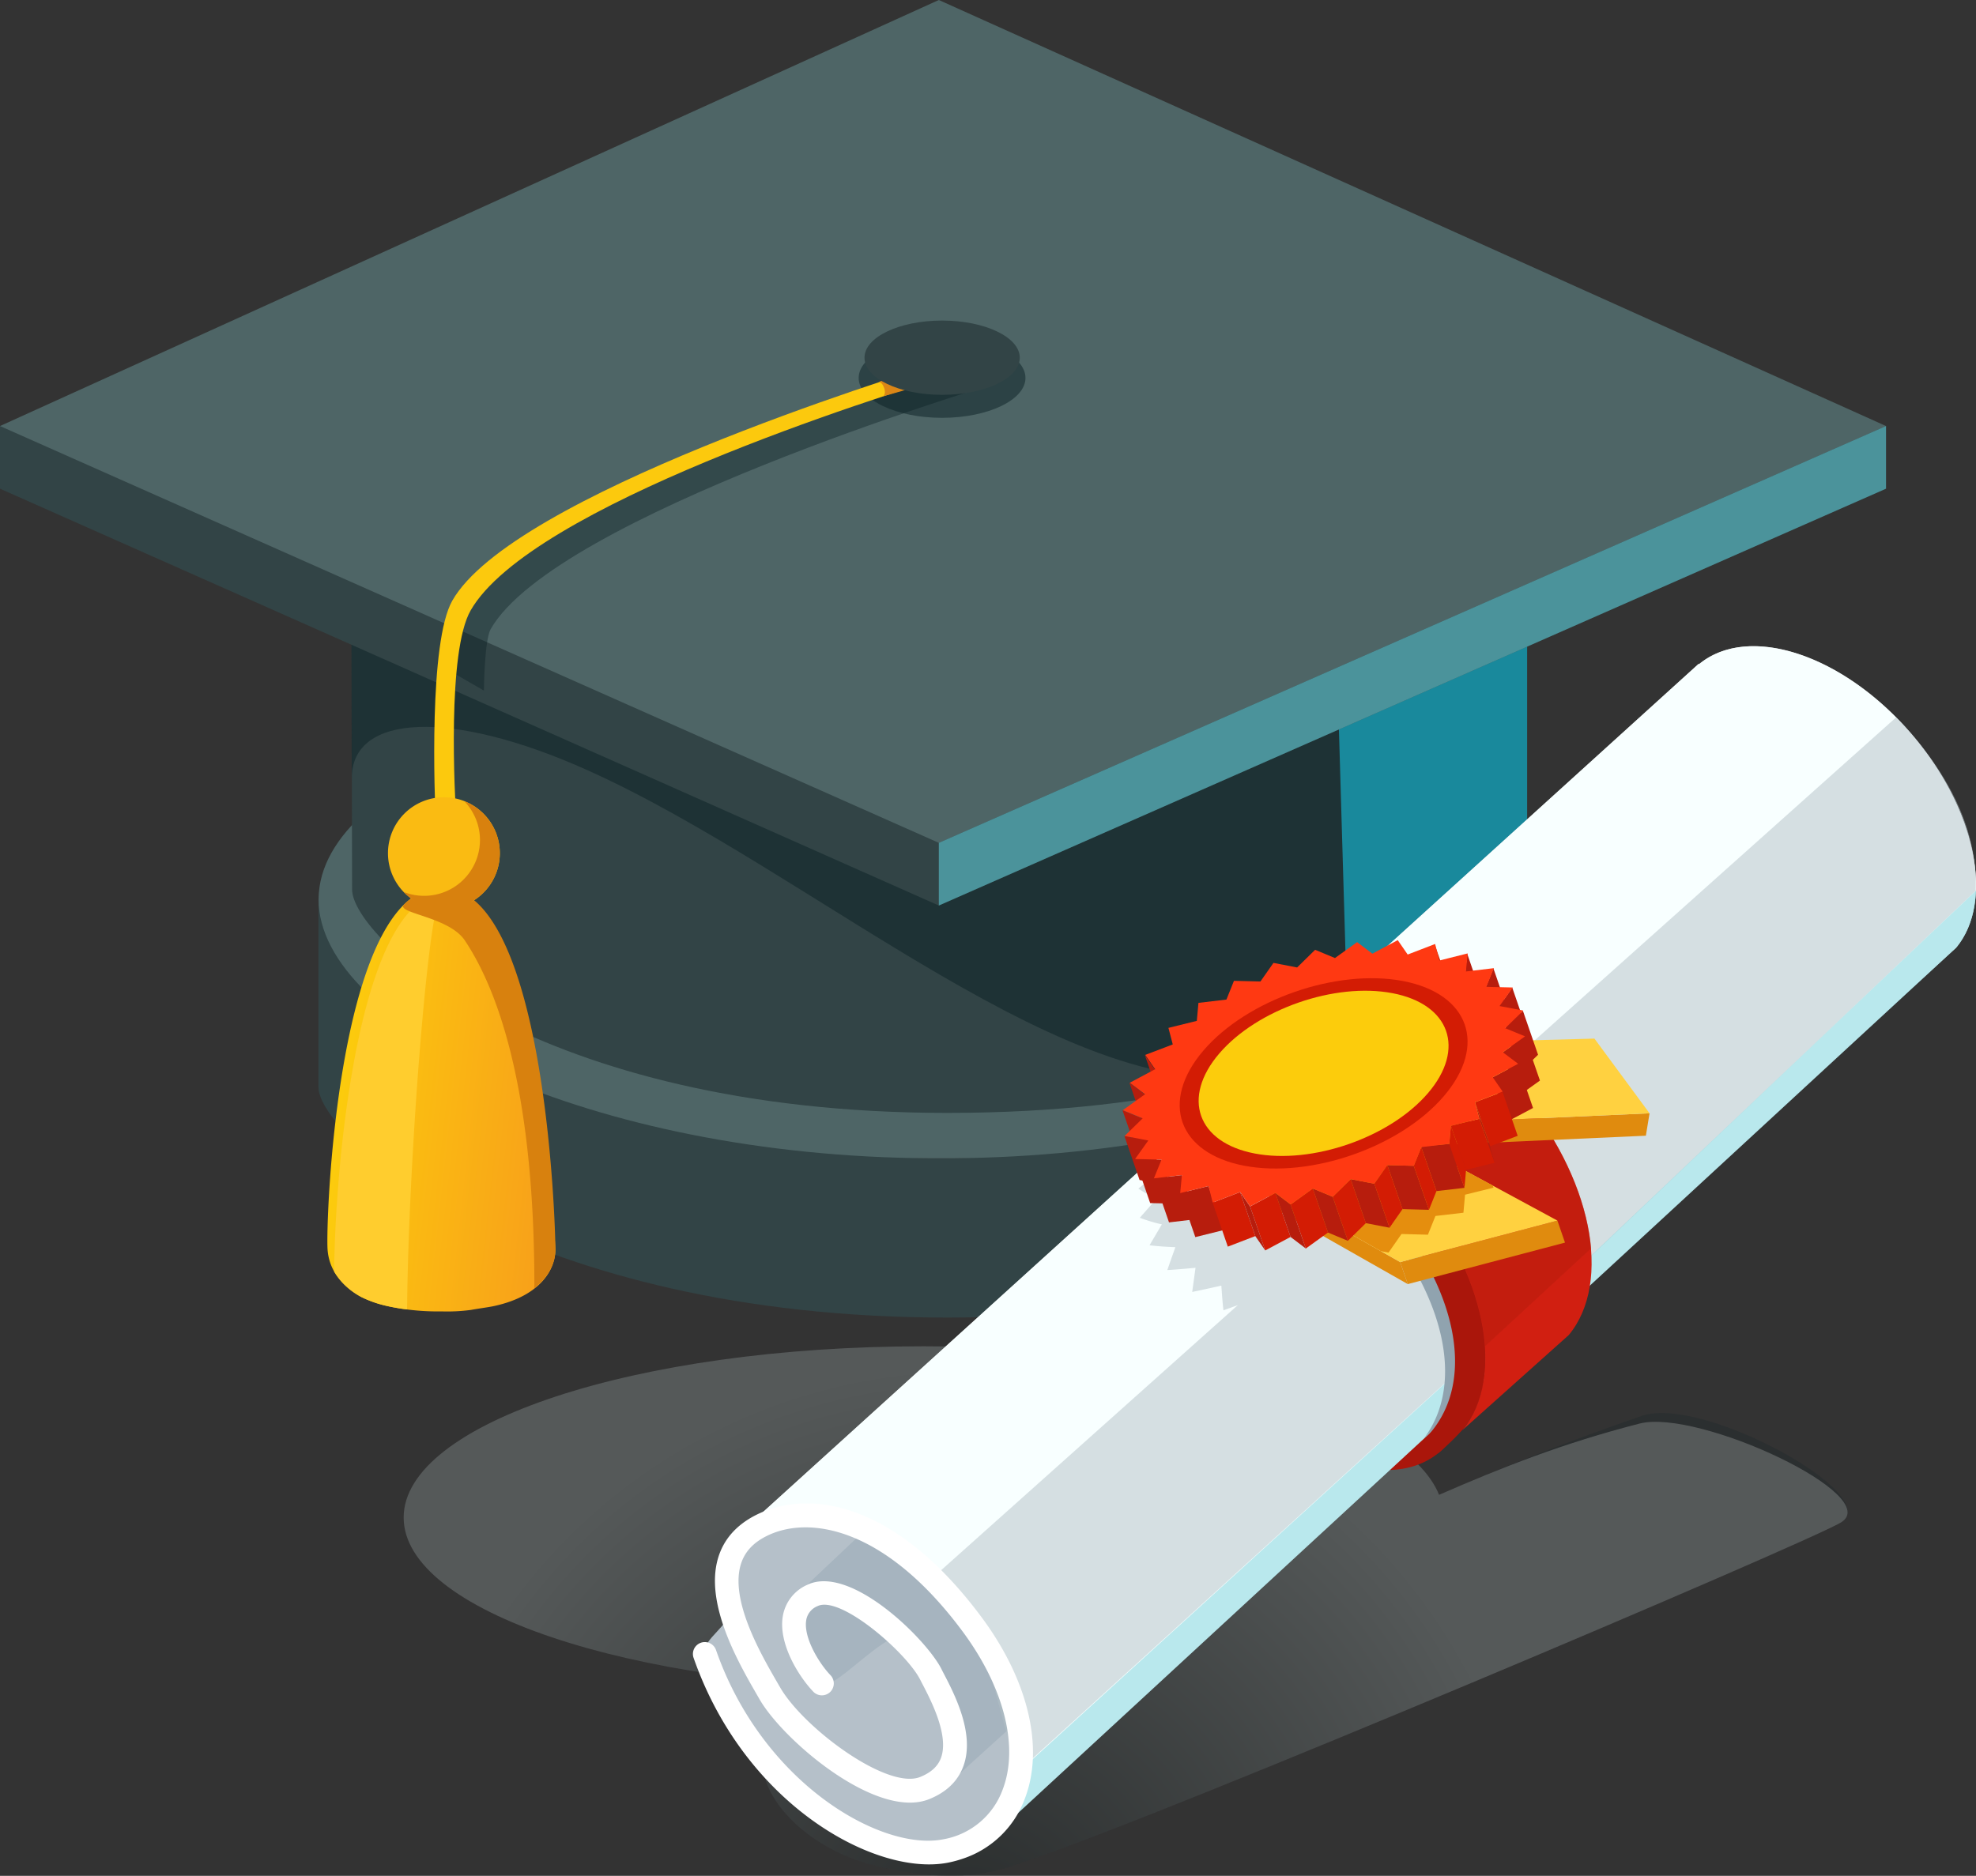 <svg xmlns="http://www.w3.org/2000/svg" xmlns:xlink="http://www.w3.org/1999/xlink" viewBox="0 0 597.12 566.98"><rect x="0" y="0" width="597.12" height="566.98" fill="#333333" stroke="none"/><defs><style>.cls-1{fill:url(#linear-gradient);}.cls-2{isolation:isolate;}.cls-3{fill:#324446;}.cls-4{fill:#4e6566;}.cls-16,.cls-5,.cls-8,.cls-9{fill:#0b2025;}.cls-23,.cls-28,.cls-5{opacity:0.5;}.cls-16,.cls-17,.cls-21,.cls-28,.cls-5,.cls-8{mix-blend-mode:multiply;}.cls-6{mask:url(#mask);}.cls-7{fill:#18aec8;opacity:0.7;}.cls-8{opacity:0;}.cls-21,.cls-24,.cls-9{opacity:0.4;}.cls-10{fill:#fcc90d;}.cls-11{fill:#db8616;}.cls-12{fill:url(#linear-gradient-2);}.cls-13{fill:url(#linear-gradient-3);}.cls-14{fill:#ffcd2e;}.cls-15{fill:#d8810e;}.cls-16,.cls-17{opacity:0.2;}.cls-17{fill:url(#radial-gradient);}.cls-18{fill:#aa160b;}.cls-19{fill:#cccacb;}.cls-20{fill:#b5c0c9;}.cls-21,.cls-26{fill:#90a3af;}.cls-22{fill:#f8ffff;}.cls-23{fill:#b3c0c6;}.cls-24{fill:#5ac7d3;mix-blend-mode:darken;}.cls-25{fill:#fff;}.cls-27{fill:#d11f11;}.cls-28,.cls-33{fill:#b71d0d;}.cls-29{fill:#e08b0e;}.cls-30{fill:#ffd140;}.cls-31{fill:#e58e0e;}.cls-32{fill:#bf2105;}.cls-34{fill:#d31c04;}.cls-35{fill:#ff3912;}.cls-36{fill:#fabb12;}.cls-37{fill:#fccc0c;}.cls-38{fill:#5cc8d3;opacity:0.6;}</style><linearGradient id="linear-gradient" x1="673.32" y1="449.05" x2="568.29" y2="449.05" gradientUnits="userSpaceOnUse"><stop offset="0" stop-color="#fff"/><stop offset="0.11" stop-color="#dadada"/><stop offset="0.36" stop-color="#8d8d8d"/><stop offset="0.58" stop-color="#515151"/><stop offset="0.77" stop-color="#252525"/><stop offset="0.91" stop-color="#0a0a0a"/><stop offset="1"/></linearGradient><mask id="mask" x="280.48" y="110.27" width="322" height="299" maskUnits="userSpaceOnUse"><g transform="translate(-161.84 -189.28)"><rect class="cls-1" x="442.32" y="299.55" width="322" height="299"/></g></mask><linearGradient id="linear-gradient-2" x1="129.23" y1="282.72" x2="139.04" y2="282.72" gradientUnits="userSpaceOnUse"><stop offset="0" stop-color="#fff200"/><stop offset="1" stop-color="#f7941e"/></linearGradient><linearGradient id="linear-gradient-3" x1="919.25" y1="884.78" x2="1083.55" y2="903.1" gradientTransform="translate(-605.47 -274.37) scale(0.89)" gradientUnits="userSpaceOnUse"><stop offset="0" stop-color="#fff200"/><stop offset="0.46" stop-color="#fbc010"/><stop offset="0.81" stop-color="#f8a01a"/><stop offset="1" stop-color="#f7941e"/></linearGradient><radialGradient id="radial-gradient" cx="454.32" cy="774.55" r="172.59" gradientUnits="userSpaceOnUse"><stop offset="0" stop-color="#231f20"/><stop offset="0.22" stop-color="#534f50"/><stop offset="1" stop-color="#fff"/></radialGradient></defs><title>abc</title><g class="cls-2"><g id="Layer_1" data-name="Layer 1"><path class="cls-3" d="M633.2,460.74c.41,12.19-91.85,77.87-185,78.66-94.62.8-190.12-63.44-190.12-78.58v57.06c0,15.14,63.2,69.64,190.12,69.64,120.64,0,185.37-57.45,185-69.64Z" transform="translate(-161.84 -189.28)"/><path class="cls-3" d="M633.2,461.12v0Z" transform="translate(-161.84 -189.28)"/><path class="cls-4" d="M633.1,459c-3.1-37.25-85.83-67.09-187.44-67.09S261.24,421.74,258.21,459c-.06.7-.1,1.4-.1,2.11,0,37.94,82.63,77.77,185.05,78.26h5.08l1.36,0c101.71-.77,183.52-40.46,183.6-78.19v-.11C633.2,460.36,633.16,459.66,633.1,459Z" transform="translate(-161.84 -189.28)"/><path class="cls-3" d="M623.42,302.16,445.66,399.23,267.9,302.16l.34,156c0,14.32,55.39,67.5,179.86,67.5,133.86,0,175.36-56,175-67.5Z" transform="translate(-161.84 -189.28)"/><path class="cls-5" d="M268.13,424.55c0-19.66,30.09-20.94,71.19-2.5,68.63,30.8,147.34,103.5,204,91.72,53.3-15.34,75.41-41.34,79.2-52.42.26-2.41.47-4.45.62-5.9l.15-71.4c-2.59-.08-72.39-2.19-141.57-4.48l-36,19.66L404.8,376.92c-35.85-1.31-61.43-2.41-61-2.87,1.5-1.5-71.5-13.5-71.5-13.5L268,363.09Z" transform="translate(-161.84 -189.28)"/><g class="cls-6"><polygon class="cls-7" points="461.48 248.94 461.48 191.61 404.48 216.27 407.48 318.27 458.15 274.94 461.48 248.94"/></g><path class="cls-8" d="M352,478.72c27.1,9.55,59.14,15.5,93.64,15.5,109,0,177.47-40.67,177.47-71.42l.34-108.5L445.66,296.55,267.9,309.14l.34,93.75c0,25.51,28.13,53.16,71.85,71.28Z" transform="translate(-161.84 -189.28)"/><polygon class="cls-3" points="477.06 110.78 283.7 23.8 91.87 110.78 0 128.77 0 147.71 0.01 147.71 283.7 273.7 569.92 147.71 569.93 147.71 569.93 128.77 477.06 110.78"/><polygon class="cls-4" points="283.7 0 0 128.77 283.7 254.75 569.93 128.77 283.7 0"/><path class="cls-9" d="M449.66,301.66S320.69,340,301.1,374.53c-2.05,3.63-3.41,9.8-4.28,17l11.25,6.48s.14-15.25,2.05-18.59c19.54-34.21,150.7-73.66,150.7-73.66Z" transform="translate(-161.84 -189.28)"/><path class="cls-5" d="M471.72,303.51c0,6.65-11.29,12.06-25.2,12.06s-25.2-5.41-25.2-12.06,11.28-12.06,25.2-12.06S471.72,296.85,471.72,303.51Z" transform="translate(-161.84 -189.28)"/><path class="cls-10" d="M293.59,439.47c-.5-10.55-2.18-56.1,4.92-68.62,18.08-31.9,134.56-68,146.42-71.65l4.42,3.35c-21.87,6.58-127.27,39.68-145.3,71.25-7.11,12.43-4.86,55.16-4.25,64.74Z" transform="translate(-161.84 -189.28)"/><path class="cls-11" d="M428.51,309.13,436,307s-3.46-3.64-4-3.91-3.21,1.05-3.21,1.05l-1.46.61C428.64,304.51,430.19,308.46,428.51,309.13Z" transform="translate(-161.84 -189.28)"/><path class="cls-3" d="M470,297.4c0,6.19-10.51,11.22-23.46,11.22s-23.46-5-23.46-11.22,10.5-11.23,23.46-11.23S470,291.2,470,297.4Z" transform="translate(-161.84 -189.28)"/><rect class="cls-12" x="129.23" y="266.94" width="9.81" height="31.57"/><path class="cls-13" d="M329.68,567c0-4.17-3.7-37.14-10.11-66.16-5-22.62-10.54-43.26-24.31-43.26-31.42,0-35.06,100.83-34.43,109.42.38,5,3,10.25,10.22,14.32a33.92,33.92,0,0,0,7.28,2.59,71.51,71.51,0,0,0,16.92,1.74,54,54,0,0,0,8.88-.44c3.53-.62,5.19-.78,7.13-1.2C325.55,580.86,329.68,572.64,329.68,567Z" transform="translate(-161.84 -189.28)"/><path class="cls-14" d="M298.5,458a13.27,13.27,0,0,0-2.93-.41c-1.57.95-3.62,2.25-6.25,4-20.75,13.84-26.36,85.29-26.49,112.06a20.68,20.68,0,0,0,8.22,7.67,33.92,33.92,0,0,0,7.28,2.59,55.38,55.38,0,0,0,6.52,1.15c.45-45.42,6.11-115.77,9.47-123C294.32,462.05,296.78,459.83,298.5,458Z" transform="translate(-161.84 -189.28)"/><path class="cls-15" d="M323.24,578.66c4.77-3.67,6.44-8.13,6.44-11.7,0-7.43-3-109.42-34.42-109.42-4.34,0-8.14,1.93-11.48,5.26-1.81,2.59,13.77,3.59,18.54,10.75,11.34,17,21,49,21,104.34A6.7,6.7,0,0,1,323.24,578.66Z" transform="translate(-161.84 -189.28)"/><path class="cls-16" d="M658,617.22c-22.77,7.87-42.13,15.52-61.28,23.87-10.21-25.34-76-44.89-155.75-44.89-86.79,0-157.14,23.18-157.14,51.76,0,28.19,68.39,51.12,153.49,51.76-26.2,4.26-45,12.77-45,22.33,0,11.71,14.19,26.17,33.5,31,26,6.5,38,1.5,45.5-1,44-14.67,234.6-95.58,246.67-102.5C731.9,641.58,676.32,610.89,658,617.22Z" transform="translate(-161.84 -189.28)"/><path class="cls-17" d="M657.32,619.55c-23.33,6-41.46,13.19-60.61,21.54-10.21-25.34-76-44.89-155.75-44.89-86.79,0-157.14,23.18-157.14,51.76,0,28.19,68.39,51.12,153.49,51.76-26.2,4.26-45,12.77-45,22.33,0,11.71,14.19,26.17,33.5,31,26,6.5,38,1.5,45.5-1,44-14.67,234.6-95.58,246.67-102.5C731.9,641.58,675.08,615,657.32,619.55Z" transform="translate(-161.84 -189.28)"/><path class="cls-18" d="M586.5,552.73c22,29.62,26.16,63.77,9.31,76.28s-48.33-1.36-70.32-31-26.16-63.77-9.31-76.28S564.51,523.11,586.5,552.73Z" transform="translate(-161.84 -189.28)"/><path class="cls-19" d="M675.15,389.93l.1.11c15-12.39,43.67-2.94,64.35,21.26,19.46,22.77,24.91,50.52,13.35,64.42L460.42,741.85l-78.23-86.26Z" transform="translate(-161.84 -189.28)"/><path class="cls-20" d="M395.14,721.41C386,710.7,377.42,700,374.78,689.08c-1-4.25,8.74-9.29,6.85-12.86-3.35-6.35-3-17,2.79-21.92,14.89-12.71,43.82-3.29,64.62,21.05s25.59,54.39,10.71,67.1S415.94,745.75,395.14,721.41Z" transform="translate(-161.84 -189.28)"/><path class="cls-21" d="M591.66,492.57l.08.08c10.08-8.35,29.43-2,43.36,14.32,13.12,15.35,16.79,34,9,43.42l.29.32L447,729.75s10.27-18.35-9.34-41.83C419.82,666.6,400.76,673,400.76,673Z" transform="translate(-161.84 -189.28)"/><path class="cls-21" d="M433.28,684.88c-2.9-3.39-20.58,16.56-23.07,13.25-9.53-12.72-13.2-18.26-5.24-25.06,10-8.57,18.63-1.56,32.64,14.85s18.91,33.67,8.88,42.24c-4.32,3.69,4.07-3.48,3.84-11.5C450,708.05,441.26,694.22,433.28,684.88Z" transform="translate(-161.84 -189.28)"/><path class="cls-22" d="M449,675.35c-20.8-24.34-49.73-33.76-64.62-21.05a23,23,0,0,0-1.8,1.76l-.43-.47,293-265.66.1.11c15-12.39,43.67-2.94,64.35,21.26,19.46,22.77,24.91,50.52,13.35,64.42L462.66,743.55l-2.25-1.71C474.47,728.8,469.51,699.32,449,675.35Z" transform="translate(-161.84 -189.28)"/><path class="cls-23" d="M621.83,564.24c-.07-.25,16.56,9,16.49,8.81l120.5-114.5c1-21-11.38-38.13-19.25-47.34-1.53-1.79-3.11-3.49-4.72-5.12L615.55,512.71l1.69-6.68-10.12,1c-.12-2.6-.19-3.9-.31-6.5L597.16,503l-2.2-5.82-8.81,3.59-3.82-4.92-7.69,4.53-5.15-3.88-6.35,5.22L557,498.92l-4.89,5.67L545.14,503l-3.37,5.91-7.35-.42-1.83,5.93-7.52.73c-.11,2.3-.16,3.45-.27,5.75l-7.44,1.83c.48,2.16.74,3.23,1.21,5.41L511.44,531c1.06,2,1.6,2.93,2.72,4.81l-6.58,3.88c1.6,1.67,2.42,2.48,4.13,4-2.37,2-3.57,3-5.88,4.85a55.81,55.81,0,0,0,5.45,3.12l-5,5.69a47.84,47.84,0,0,0,6.66,2l-3.73,6.32c3,.34,4.62.43,7.82.58-1,2.77-1.49,4.17-2.44,6.91,3.35-.21,5.07-.37,8.52-.69-.4,2.93-.61,4.41-1,7.3,3.48-.72,5.25-1.11,8.8-1.91.22,3,.32,4.55.64,7.46l4.34-1.56-92.38,82.56,12.8,11.31,12.94,47.35,145-132c1.16,0-4.25-16.82-2.74-16.9,0-1.31.09-2.44.12-3.49l9.16-8.42Z" transform="translate(-161.84 -189.28)"/><path class="cls-24" d="M753,475.72c3.74-4.49,5.68-10.44,6-17.2l-.1,0L642.43,569l-43.6,38.11-125,113.95-12.37,21.58,1.21.92Z" transform="translate(-161.84 -189.28)"/><path class="cls-25" d="M453,751a30,30,0,0,0,18.54-18.1c5.9-15.38,1-35.91-13.15-54.9-26.09-35.07-52.41-38.84-68.33-30.69-5.8,3-9.58,7.32-11.24,12.94-4.08,13.84,6.21,31.66,11.74,41.24l.8,1.39c7.07,12.33,35.39,36.62,51.3,30.18,5.18-2.09,8.64-5.43,10.29-9.93,3.62-9.84-2.77-22-6.21-28.56l-.5-1c-4.67-9-27.54-31.63-40.56-25.23a12.64,12.64,0,0,0-7.27,9.35c-1.45,8.26,4.71,18.22,9.2,22.91a3.59,3.59,0,0,0,5.18-5c-3.49-3.64-8.23-11.46-7.31-16.69a5.53,5.53,0,0,1,3.37-4.16c6.89-3.42,26.77,13.92,31,22.1l.51,1c2.71,5.17,8.35,15.91,5.83,22.76-.94,2.55-3,4.43-6.25,5.75-10,4.07-35.4-14.93-42.38-27.1l-.82-1.41c-5-8.64-14.28-24.74-11.07-35.62,1.1-3.71,3.59-6.52,7.63-8.58,12.72-6.52,35.86-2.93,59.31,28.59,12.65,17,17.21,35,12.2,48A23.37,23.37,0,0,1,447,745.19C428.38,749,392.3,728.5,378.17,687.9a3.59,3.59,0,0,0-6.78,2.35c15.62,44.88,55.4,66.34,77.05,62A35.28,35.28,0,0,0,453,751Z" transform="translate(-161.84 -189.28)"/><path class="cls-26" d="M585.62,550.31c-16.21-19-36.72-30-53.56-30.62L515.15,535a7.34,7.34,0,0,0,2.28-1.22c13.1-9.8,43.41,3.31,60.84,23.7,19.64,23,26.54,49.89,13.8,66.65l15.11-13.94C610.24,593.24,602.56,570.13,585.62,550.31Z" transform="translate(-161.84 -189.28)"/><path class="cls-18" d="M588.62,547.31c-23.74-27.78-56.69-38.63-73.87-24.4l-2.63,2.75-2.32,4.8.78,2.24c4.56-3.78,4.77,1.9,9.85-1.9,13.1-9.8,43.41,3.31,60.84,23.7,20.2,23.64,26.93,51.43,12.68,68-1.31,1.53,2.46,4.47,1.19,6,0,0,1.07.16,1.34,0a81.46,81.46,0,0,0,7.46-7.24C617.21,605.31,611,573.44,588.62,547.31Z" transform="translate(-161.84 -189.28)"/><path class="cls-27" d="M620.58,518.79c-23.74-27.78-56.7-38.62-73.87-24.4l-.12-.13-31.24,28.17c17.42-13,49.82-2.16,73.11,25.1,22.34,26.13,28.59,58,15.32,74l32.12-28.73C649.17,576.79,642.91,544.93,620.58,518.79Z" transform="translate(-161.84 -189.28)"/><path class="cls-28" d="M620.58,518.79c-.16-.17-.31-.34-.46-.52-6.89.21-14.63.6-15,1.28-.54.91-16,13-24.29,19.89a107.81,107.81,0,0,1,7.68,8.09c13.44,15.72,21,33.52,22.09,48.67l32.05-29.61C641.33,551.62,633.75,534.21,620.58,518.79Z" transform="translate(-161.84 -189.28)"/><g class="cls-2"><polygon class="cls-29" points="498.47 336.5 497.36 343.27 421.59 346.67 419.3 340.02 498.47 336.5"/><polygon class="cls-30" points="481.82 313.92 498.47 336.5 419.3 340.02 440.76 315.02 481.82 313.92"/></g><g class="cls-2"><polygon class="cls-29" points="423.11 381.47 425.41 388.12 384.61 364.95 382.31 358.3 423.11 381.47"/><polygon class="cls-29" points="470.63 368.93 472.92 375.58 425.41 388.12 423.11 381.47 470.63 368.93"/><polygon class="cls-30" points="418.64 340.78 470.63 368.93 423.11 381.47 382.31 358.3 418.64 340.78"/></g><polygon class="cls-31" points="431.5 373.19 433.77 367.53 442.23 366.55 442.72 361.1 451.3 358.98 451.15 358.38 418.64 340.78 382.31 358.3 417.29 378.16 419.59 378.6 423.52 372.98 431.5 373.19"/><polygon class="cls-32" points="433.52 285.37 438.11 298.66 439.37 303.68 434.79 290.38 433.52 285.37"/><polygon class="cls-33" points="348.98 323.2 353.56 336.5 350.52 332.16 345.94 318.86 348.98 323.2"/><polygon class="cls-33" points="443.36 288.24 447.95 301.54 447.41 306.99 442.82 293.69 443.36 288.24"/><polygon class="cls-33" points="345.92 330.75 350.51 344.05 345.87 340.57 341.29 327.27 345.92 330.75"/><polygon class="cls-33" points="451.29 292.69 455.87 305.99 453.58 311.65 448.99 298.35 451.29 292.69"/><polygon class="cls-33" points="345.24 338.03 349.83 351.33 343.79 348.86 339.2 335.56 345.24 338.03"/><polygon class="cls-33" points="456.99 298.53 461.58 311.83 457.6 317.44 453.02 304.15 456.99 298.53"/><polygon class="cls-33" points="346.94 344.72 351.53 358.02 344.36 356.66 339.78 343.36 346.94 344.72"/><polygon class="cls-33" points="460.2 305.51 464.78 318.8 459.31 324.13 454.72 310.83 460.2 305.51"/><polygon class="cls-33" points="350.98 350.51 355.56 363.81 347.57 363.64 342.98 350.34 350.98 350.51"/><polygon class="cls-33" points="460.76 313.31 465.35 326.6 458.63 331.41 454.04 318.12 460.76 313.31"/><polygon class="cls-33" points="357.14 355.18 361.73 368.47 353.26 369.47 348.68 356.18 357.14 355.18"/><polygon class="cls-33" points="458.68 321.59 463.26 334.89 455.58 338.96 451 325.66 458.68 321.59"/><polygon class="cls-33" points="365.19 358.49 369.77 371.79 361.21 373.92 356.62 360.62 365.19 358.49"/><polygon class="cls-34" points="454.03 330 458.62 343.3 450.31 346.46 445.72 333.16 454.03 330"/><polygon class="cls-34" points="374.75 360.31 379.33 373.61 371.03 376.8 366.44 363.5 374.75 360.31"/><polygon class="cls-33" points="445.72 333.16 450.31 346.46 451.61 351.46 447.02 338.16 445.72 333.16"/><polygon class="cls-34" points="447.02 338.16 451.61 351.46 443.03 353.58 438.44 340.28 447.02 338.16"/><polygon class="cls-34" points="385.4 360.57 389.99 373.87 382.34 377.95 377.75 364.66 385.4 360.57"/><polygon class="cls-33" points="377.75 364.66 382.34 377.95 379.33 373.61 374.75 360.31 377.75 364.66"/><polygon class="cls-33" points="437.95 345.73 442.54 359.03 434.08 360.01 429.49 346.71 437.95 345.73"/><polygon class="cls-34" points="438.44 340.28 443.03 353.58 442.54 359.03 437.95 345.73 438.44 340.28"/><polygon class="cls-34" points="396.71 359.24 401.3 372.54 394.6 377.37 390.01 364.07 396.71 359.24"/><polygon class="cls-33" points="390.01 364.07 394.6 377.37 389.99 373.87 385.4 360.57 390.01 364.07"/><polygon class="cls-33" points="427.22 352.37 431.81 365.67 423.82 365.46 419.24 352.16 427.22 352.37"/><polygon class="cls-34" points="429.49 346.71 434.08 360.01 431.81 365.67 427.22 352.37 429.49 346.71"/><polygon class="cls-34" points="408.15 356.41 412.74 369.7 407.31 375.04 402.73 361.74 408.15 356.41"/><polygon class="cls-33" points="402.73 361.74 407.31 375.04 401.3 372.54 396.71 359.24 402.73 361.74"/><polygon class="cls-33" points="415.31 357.79 419.9 371.08 412.74 369.7 408.15 356.41 415.31 357.79"/><path class="cls-35" d="M607.56,522.43l1.3,5-8.58,2.12-.49,5.45-8.46,1-2.27,5.66-8-.21-3.93,5.62L570,545.67,564.56,551l-6-2.5-6.7,4.82-4.61-3.49-7.65,4.08-3-4.34-8.3,3.19-1.25-5-8.57,2.13.52-5.45-8.47,1,2.31-5.66-8-.18,4-5.61-7.16-1.36,5.46-5.33-6-2.47,6.72-4.81-4.63-3.48,7.68-4.08-3-4.33,8.32-3.17-1.31-5,8.58-2.12.49-5.44,8.46-1,2.27-5.66,8,.2,3.94-5.62,7.15,1.38,5.44-5.34,6,2.49,6.69-4.81,4.61,3.49,7.67-4.09,3,4.35,8.29-3.19,1.26,5,8.58-2.15-.54,5.46,8.47-1-2.3,5.65,8,.19-4,5.61,7.19,1.36-5.48,5.33,6,2.47-6.72,4.81,4.63,3.48-7.68,4.07,3,4.33Zm-72,21.82" transform="translate(-161.84 -189.28)"/><polygon class="cls-34" points="419.24 352.16 423.82 365.46 419.9 371.08 415.31 357.79 419.24 352.16"/><path class="cls-36" d="M312.88,447.15a16.9,16.9,0,1,1-16.9-16.9A16.9,16.9,0,0,1,312.88,447.15Z" transform="translate(-161.84 -189.28)"/><path class="cls-15" d="M302.13,431.43a16.88,16.88,0,0,1-18.3,27.45,18.4,18.4,0,0,0,1.74,1.57c2.87,2.25,6.48,6.94,10.41,6.94,9.68,0,6.18-4.22,8.72-5.76a16.89,16.89,0,0,0-2.57-30.2Z" transform="translate(-161.84 -189.28)"/><path class="cls-34" d="M585.78,485.79c20.05,3.83,25.57,19.43,12.34,34.84s-40.21,24.8-60.26,21-25.57-19.43-12.34-34.85S565.73,482,585.78,485.79Z" transform="translate(-161.84 -189.28)"/><path class="cls-37" d="M582.62,489.47c-17.41-3.32-40.84,4.83-52.32,18.21S523.61,534.6,541,537.93s40.84-4.83,52.33-18.22S600,492.79,582.62,489.47Z" transform="translate(-161.84 -189.28)"/><polygon class="cls-38" points="283.7 273.7 283.7 254.75 569.93 128.77 569.93 147.71 283.7 273.7"/></g></g></svg>